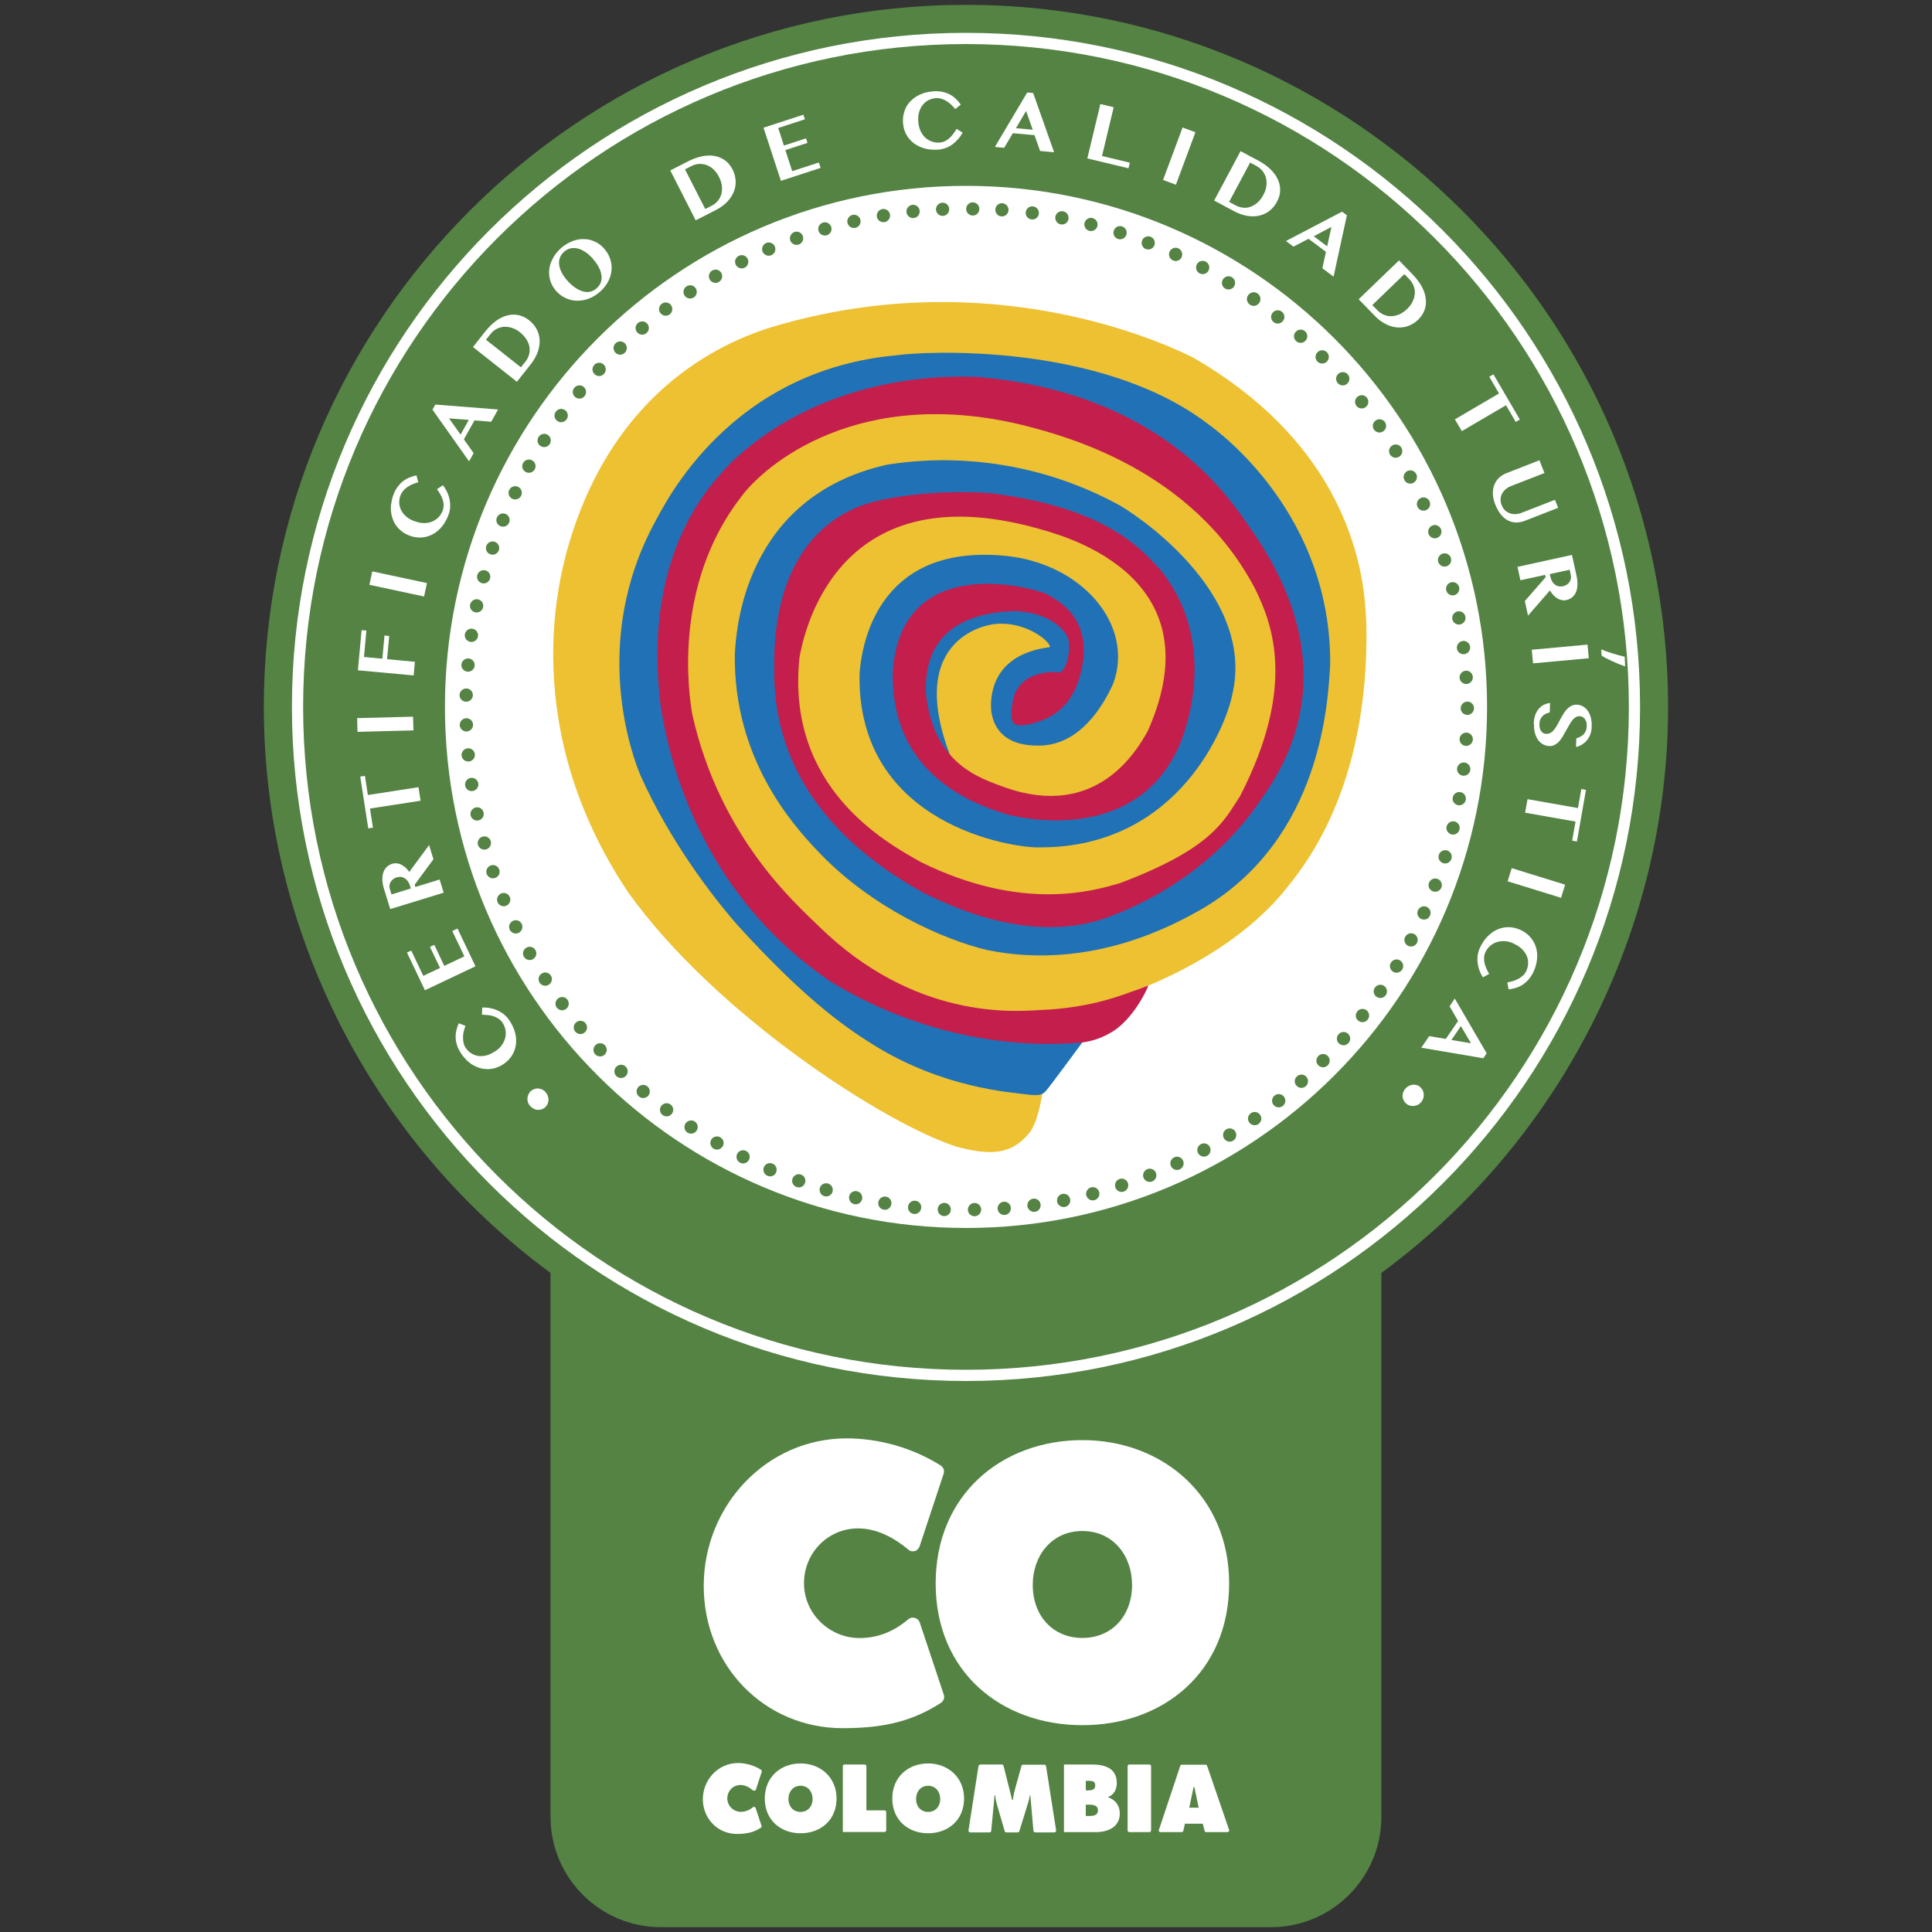 <svg xmlns="http://www.w3.org/2000/svg" id="Layer_1" data-name="Layer 1" viewBox="0 0 200 200"><rect x="0" y="0" width="200" height="200" fill="#333333" stroke="none"/><defs><style>      .cls-1 {        fill: #c41e4d;      }      .cls-2 {        fill: none;        stroke: #fff;        stroke-linecap: round;        stroke-linejoin: round;        stroke-width: 1.16px;      }      .cls-3 {        fill: #548344;      }      .cls-4 {        fill: #2171b6;      }      .cls-5 {        fill: #edc131;      }      .cls-6 {        fill: #fff;      }    </style></defs><path class="cls-3" d="M131.58,199.5h-63.17c-6.3,0-11.42-5.12-11.42-11.42v-56.31c-18.59-13.67-29.68-35.54-29.68-58.59C27.32,33.1,59.92.5,100,.5s72.68,32.6,72.68,72.68c0,23.05-11.09,44.93-29.68,58.59v56.31c0,6.3-5.12,11.42-11.42,11.42Z"></path><g><path class="cls-6" d="M153.94,73.18c0,29.79-24.15,53.94-53.94,53.94s-53.94-24.15-53.94-53.94,24.15-53.94,53.94-53.94,53.94,24.15,53.94,53.94Z"></path><path class="cls-2" d="M169.2,73.18c0,38.22-30.98,69.2-69.2,69.2S30.8,111.4,30.8,73.18,61.78,3.98,100,3.98s69.2,30.98,69.2,69.19Z"></path><g><g><path class="cls-6" d="M127.24,163.91c0,9.18-6.81,14.68-15.19,14.68s-15.19-5.5-15.19-14.68,6.84-14.83,15.19-14.83,15.19,5.84,15.19,14.83ZM106.91,164.06c0,3.26,2.13,5.5,5.14,5.5s5.14-2.24,5.14-5.5c0-3.03-1.97-5.57-5.14-5.57s-5.14,2.54-5.14,5.57Z"></path><path class="cls-6" d="M94.7,160.56c-.12.03-.39.09-.68-.14,0,0,0,0,0-.02-1.49-1.23-3.26-2.18-5.2-2.18-3.09,0-5.59,2.51-5.59,5.68s2.67,5.67,5.74,5.67c1.97,0,3.61-.72,5.05-1.94,0,0,0,0,0,0,.29-.24.59-.18.72-.13.39.11.49.51.49.51l2.47,7.42s.1.29-.03.53c-.05.1-.13.24-.29.34,0,0,0,.01-.02.01-2.65,1.67-5.37,2.59-10.13,2.59-8.07,0-14.38-6.44-14.38-14.73s6.49-15.27,14.79-15.27c3.09,0,6.58.83,9.73,2.8,0,0,.01,0,.01,0,.16.11.27.3.3.37.1.23-.02.57-.02.57l-2.47,7.46s-.15.37-.49.47Z"></path></g><g><path class="cls-6" d="M86.6,186.18c0,2.25-1.67,3.6-3.72,3.6s-3.71-1.35-3.71-3.6,1.67-3.63,3.71-3.63,3.72,1.43,3.72,3.63ZM81.62,186.22c0,.8.51,1.35,1.25,1.35s1.25-.55,1.25-1.35c0-.74-.48-1.36-1.25-1.36s-1.25.62-1.25,1.36Z"></path><path class="cls-6" d="M87.3,182.71c.06-.06.13-.05.13-.05h2.08s.07,0,.13.06c.06.06.05.13.05.13v4.56h1.87s.08,0,.14.06c.06.07.04.13.04.13v1.88s0,.07-.06.12c-.04.05-.12.05-.12.05h-4.31v-6.81s0-.08.05-.14Z"></path><path class="cls-6" d="M99.8,186.18c0,2.25-1.67,3.6-3.72,3.6s-3.71-1.35-3.71-3.6,1.67-3.63,3.71-3.63,3.72,1.43,3.72,3.63ZM94.83,186.22c0,.8.51,1.35,1.25,1.35s1.25-.55,1.25-1.35c0-.74-.48-1.36-1.25-1.36s-1.25.62-1.25,1.36Z"></path><path class="cls-6" d="M101.38,182.71c.06-.05.12-.05.12-.05h2.21s.07,0,.12.05c.05.04.06.1.06.1l.89,3.53h.07c.05-.3.09-.63.17-.93l.72-2.61s.01-.05.06-.09c.04-.03.12-.03.12-.03h2.19s.07,0,.12.05c.06.05.06.12.06.12l1.04,6.63s.01.08-.06.15c-.04.06-.12.06-.12.06h-1.98s-.07,0-.13-.05c-.05-.05-.06-.11-.06-.11l-.32-3.67h-.05c-.05.23-.09.48-.16.7l-.93,3.01s-.02.05-.07.09c-.04.03-.1.03-.1.03h-1.16s-.06,0-.11-.03c-.05-.04-.07-.09-.07-.09l-.83-2.84c-.07-.29-.14-.57-.15-.87h-.08c-.03.28-.04.57-.07.85l-.27,2.83s0,.06-.06.1c-.05.05-.12.05-.12.05h-1.99s-.08,0-.13-.06c-.07-.07-.05-.16-.05-.16l1.03-6.63s0-.05.06-.1Z"></path><path class="cls-6" d="M110.14,182.66h2.84c1.31,0,2.63.32,2.63,1.93,0,.62-.29,1.22-.88,1.42v.05c.73.27,1.19.83,1.19,1.67,0,1.44-1.28,1.93-2.46,1.93h-3.32v-6.99ZM112.63,185.34c.35,0,.75-.04.75-.52,0-.51-.45-.47-.81-.47h-.17v.99h.22ZM112.4,187.99h.28c.4,0,.98,0,.98-.59s-.63-.58-1.02-.58h-.24v1.17Z"></path><path class="cls-6" d="M116.78,182.71c.06-.06.13-.05.13-.05h2.07s.07,0,.13.06c.06.06.05.13.05.13v6.63s0,.07-.05.13c-.04.05-.13.05-.13.05h-2.07s-.06,0-.12-.05c-.06-.05-.06-.13-.06-.13v-6.63s0-.08.06-.14Z"></path><path class="cls-6" d="M122.44,189.62s-.12.04-.12.04h-2.18s-.1,0-.14-.06c-.07-.09-.03-.17-.03-.17l2.21-6.63s.02-.05.06-.09c.04-.03.11-.03.11-.03h2.44s.06,0,.11.03c.04.03.06.09.06.09l2.28,6.64s.02.09-.04.16c-.06.07-.14.06-.14.06h-2.19s-.08,0-.11-.04c-.06-.05-.06-.1-.06-.1l-.19-.73h-1.85l-.16.73s0,.06-.07.1ZM124.09,187.13s-.4-1.83-.44-2.13h-.09l-.45,2.13h.98Z"></path><path class="cls-6" d="M78.1,185.36s-.1.02-.17-.04h0c-.36-.3-.8-.54-1.27-.54-.76,0-1.37.61-1.37,1.39s.65,1.39,1.4,1.39c.48,0,.89-.18,1.24-.47h0c.07-.06.15-.05.17-.04.1.03.13.13.13.13l.6,1.82s.03.07,0,.13c-.01.02-.03.06-.07.08h0c-.65.41-1.31.64-2.48.64-1.97,0-3.52-1.58-3.52-3.6s1.59-3.74,3.63-3.74c.75,0,1.61.2,2.38.69h0s.06.07.08.09c.03.05,0,.14,0,.14l-.6,1.83s-.04.09-.12.12Z"></path></g></g><g><g><path class="cls-6" d="M56.45,114.62c-.11.1-.24.17-.37.22-.14.04-.28.06-.42.05-.14,0-.28-.05-.41-.11-.13-.07-.25-.16-.36-.27-.1-.12-.18-.24-.23-.38-.05-.14-.07-.28-.06-.42,0-.14.04-.28.1-.41.06-.13.14-.25.25-.35.11-.1.24-.17.37-.22.14-.04.27-.06.41-.05.14.01.27.05.4.11.13.06.25.15.35.27.1.12.18.25.23.39.05.14.07.28.07.42,0,.14-.03.27-.09.4-.06.13-.14.25-.26.35Z"></path><path class="cls-6" d="M51.26,108.84c.31-.21.55-.44.72-.7.17-.26.29-.52.34-.78.05-.27.05-.53,0-.79-.06-.26-.16-.5-.31-.71-.11-.17-.25-.3-.41-.41-.16-.1-.33-.19-.51-.25-.18-.06-.38-.1-.58-.12-.2-.02-.41-.03-.62-.04l.03-.74c.24-.01.49,0,.75.05.26.04.51.11.76.22.25.1.48.24.7.41.22.17.42.38.58.62.28.41.48.83.6,1.26.12.43.15.84.1,1.24-.05.4-.18.78-.39,1.13-.21.35-.5.65-.88.91-.24.17-.49.29-.75.38-.26.09-.52.14-.78.15-.26.01-.52-.01-.79-.07-.26-.06-.51-.16-.76-.29-.24-.13-.48-.3-.7-.51-.22-.21-.43-.45-.61-.72-.19-.28-.33-.55-.42-.82-.09-.27-.15-.54-.16-.81-.01-.27.01-.53.07-.78.06-.26.14-.5.26-.74l.68.26c-.07.2-.13.4-.18.6-.05.2-.07.41-.07.6,0,.2.02.39.06.58.04.19.12.36.23.52.15.22.33.4.55.54.22.14.46.23.72.28.26.04.55.03.84-.05.3-.07.6-.22.91-.43Z"></path><path class="cls-6" d="M42.13,98.61l.44-.21,1.25,2.62,1.73-.82-1.04-2.18.45-.21,1.03,2.18,2.08-.99-1.25-2.62.54-.26,1.86,3.91-5.23,2.48-1.86-3.9Z"></path><path class="cls-6" d="M40.4,94.12l-.64-2.08c-.11-.36-.17-.68-.18-.98,0-.29.03-.55.11-.77.08-.22.2-.4.35-.55.16-.15.34-.25.56-.32.16-.05.31-.06.47-.05.16.02.32.06.47.14.15.08.3.18.44.3.14.13.27.28.39.45l2.05-2.78.45,1.47-1.94,2.63.07.24,2.51-.77.42,1.36-5.54,1.7ZM42.53,91.98l-.09-.3c-.05-.17-.12-.31-.21-.44-.09-.13-.2-.23-.31-.31-.12-.08-.25-.13-.39-.15-.14-.02-.29,0-.45.04-.15.04-.27.11-.38.19-.11.08-.19.18-.26.29-.07.11-.1.23-.12.35-.02.13,0,.25.04.39l.17.55,2.01-.62Z"></path><path class="cls-6" d="M37.29,80.39l.49-.07.3,1.98,5.24-.81.22,1.4-5.24.81.31,1.98-.49.07-.83-5.37Z"></path><path class="cls-6" d="M37.01,75.76l-.04-1.42,5.79-.15.04,1.42-5.79.15Z"></path><path class="cls-6" d="M37.44,65.23l.49.05-.25,2.73,1.9.18.22-2.4.49.05-.22,2.4,2.88.27-.13,1.41-5.77-.53.38-4.14Z"></path><path class="cls-6" d="M38.24,60.54l.3-1.39,5.66,1.21-.3,1.39-5.66-1.21Z"></path><path class="cls-6" d="M42.97,53.97c.35.13.68.19.99.18.31-.01.59-.07.83-.18.25-.11.46-.27.64-.46.18-.2.31-.42.4-.67.07-.19.1-.38.09-.57,0-.19-.04-.37-.1-.56-.06-.18-.14-.37-.24-.54-.1-.18-.21-.35-.34-.53l.61-.41c.15.19.28.4.4.64.12.23.21.48.27.74.06.26.09.53.08.81,0,.28-.06.56-.16.84-.17.47-.39.88-.67,1.22-.28.35-.59.62-.95.81-.35.2-.73.31-1.14.35-.41.03-.83-.02-1.25-.18-.28-.1-.53-.23-.75-.39-.22-.16-.42-.34-.58-.55-.17-.2-.3-.43-.4-.68-.1-.25-.17-.51-.21-.79-.04-.28-.04-.57,0-.87.04-.3.11-.61.22-.92.11-.31.25-.59.42-.82.17-.23.35-.44.56-.6.21-.17.43-.3.67-.4.24-.1.49-.18.75-.23l.19.71c-.2.06-.4.12-.6.21-.19.08-.37.18-.53.29-.16.11-.31.24-.43.39-.12.15-.22.31-.29.49-.09.25-.13.51-.12.77.01.26.08.51.2.75.12.24.3.46.53.66.23.2.53.36.88.49Z"></path><path class="cls-6" d="M45.07,41.88l6.49.51-.71,1.27-1.73-.14-1.1,1.96,1.01,1.43-.47.85-3.79-5.35.3-.54ZM47.68,44.99l.85-1.52-2.05-.16,1.2,1.68Z"></path><path class="cls-6" d="M48.96,35.93l1.3-1.65c.34-.42.69-.77,1.07-1.05.38-.28.77-.47,1.16-.57.39-.11.78-.12,1.17-.04.39.08.76.25,1.12.54.32.25.57.55.76.89.19.34.29.71.32,1.11.03.4-.04.81-.18,1.24-.15.43-.39.87-.73,1.3l-1.44,1.82-4.54-3.59ZM53.92,38.03l.47-.59c.17-.22.3-.46.37-.71.07-.26.09-.52.05-.79-.04-.27-.14-.53-.31-.8-.16-.26-.39-.51-.68-.75-.26-.2-.52-.35-.8-.44-.28-.09-.55-.13-.83-.12-.27.02-.53.09-.77.21-.24.13-.46.3-.64.54l-.47.59,3.62,2.86Z"></path><path class="cls-6" d="M62.11,30.2c-.23.21-.48.38-.74.52-.26.14-.52.24-.79.31-.27.07-.53.1-.81.1-.27,0-.53-.04-.79-.11-.26-.08-.5-.19-.74-.33-.24-.15-.45-.33-.65-.55-.2-.22-.35-.45-.47-.7-.12-.25-.2-.5-.24-.76-.04-.26-.05-.52-.02-.79.03-.27.1-.53.2-.78.1-.25.23-.5.4-.74.17-.24.37-.46.6-.67.23-.21.48-.38.73-.52.26-.14.52-.25.78-.32.26-.07.53-.11.8-.11.27,0,.53.03.78.1.25.07.49.18.73.32.23.14.44.32.64.54.2.23.37.47.49.72.12.25.21.51.26.78.05.26.06.53.03.8-.03.27-.09.53-.19.79-.1.26-.23.51-.4.74-.17.24-.37.46-.6.67ZM61.78,29.83c.21-.19.35-.4.43-.64.07-.24.09-.49.04-.76-.04-.27-.14-.54-.3-.83-.15-.28-.36-.56-.6-.84-.24-.27-.5-.5-.76-.67-.26-.18-.52-.3-.77-.36-.26-.07-.5-.07-.75-.02-.24.05-.47.17-.68.36-.21.19-.36.4-.44.64-.08.24-.1.48-.06.74.04.26.13.53.28.81.15.28.34.55.59.82.25.28.51.51.77.69.26.18.53.31.79.39.26.07.51.09.76.04.25-.05.48-.17.69-.36Z"></path><path class="cls-6" d="M69.38,17.65l1.87-.96c.48-.24.95-.41,1.41-.51.46-.09.89-.11,1.29-.04.4.07.76.22,1.09.45.32.23.59.55.79.95.19.36.29.74.32,1.13.03.39-.03.77-.17,1.14-.14.37-.37.72-.68,1.06-.31.33-.72.63-1.21.88l-2.07,1.06-2.63-5.16ZM73,21.64l.67-.34c.25-.13.46-.29.63-.5.17-.2.3-.44.37-.7.07-.26.09-.55.06-.85-.04-.31-.14-.63-.31-.96-.15-.29-.33-.53-.54-.74-.21-.2-.45-.35-.7-.45-.25-.1-.52-.14-.79-.13-.27.01-.54.08-.81.22l-.67.34,2.1,4.11Z"></path><path class="cls-6" d="M83.17,11.88l.15.47-2.76.9.59,1.82,2.29-.75.15.47-2.29.75.71,2.18,2.76-.9.18.56-4.11,1.34-1.8-5.5,4.11-1.34Z"></path><path class="cls-6" d="M95.06,12.59c.03.37.11.7.24.98.13.28.3.51.5.69.2.18.43.31.68.4.25.08.51.12.77.1.2-.01.39-.06.56-.14.17-.08.33-.19.47-.32.15-.13.28-.27.4-.44.12-.17.24-.34.35-.52l.62.39c-.11.21-.25.42-.42.62-.17.2-.36.38-.57.55-.21.16-.45.3-.71.4-.26.1-.54.17-.83.19-.5.03-.96,0-1.39-.12-.43-.12-.8-.3-1.13-.54-.32-.24-.58-.54-.78-.9-.2-.36-.31-.77-.34-1.22-.02-.29,0-.57.05-.84.06-.27.14-.52.26-.75.12-.23.27-.45.46-.64.19-.19.4-.36.64-.51.24-.14.5-.26.79-.35.29-.09.6-.14.93-.17.33-.02.64,0,.92.05.28.06.54.15.78.27.24.12.45.28.64.46.19.18.36.38.51.6l-.57.46c-.13-.16-.28-.32-.43-.46-.15-.14-.31-.27-.48-.37-.17-.1-.35-.18-.53-.24-.18-.05-.37-.08-.57-.06-.27.02-.51.09-.75.2-.23.12-.44.28-.6.49-.17.21-.3.46-.38.75-.09.29-.12.63-.09,1.01Z"></path><path class="cls-6" d="M106.95,9.62l2.17,6.14-1.45-.13-.58-1.64-2.24-.2-.9,1.51-.96-.09,3.35-5.64.61.06ZM105.17,13.27l1.74.16-.69-1.94-1.05,1.78Z"></path><path class="cls-6" d="M113.91,10.77l1.38.33-1.21,5.05,2.88.69-.14.58-4.26-1.02,1.35-5.63Z"></path><path class="cls-6" d="M122.42,13.2l1.33.49-2.02,5.43-1.33-.49,2.02-5.43Z"></path><path class="cls-6" d="M128.43,15.65l1.85.99c.48.25.88.54,1.22.87.34.32.6.67.77,1.04.17.37.26.75.25,1.15,0,.4-.12.79-.33,1.19-.19.36-.44.66-.74.91-.3.25-.65.41-1.04.51-.39.1-.8.11-1.26.04-.45-.07-.92-.23-1.41-.49l-2.05-1.1,2.73-5.11ZM127.24,20.9l.67.36c.25.13.5.21.77.24.27.03.53,0,.78-.1.26-.09.5-.24.73-.44.23-.21.43-.47.61-.81.15-.29.25-.58.29-.87.04-.29.03-.57-.03-.83-.06-.26-.18-.5-.34-.72-.17-.22-.38-.4-.64-.54l-.67-.36-2.17,4.07Z"></path><path class="cls-6" d="M139.43,22.28l-1.38,6.36-1.16-.87.37-1.7-1.8-1.35-1.56.81-.78-.58,5.81-3.04.49.37ZM135.99,24.45l1.4,1.05.44-2.01-1.83.97Z"></path><path class="cls-6" d="M144.82,26.95l1.46,1.51c.37.39.67.79.9,1.2.22.41.36.82.41,1.23.05.4.02.79-.11,1.17-.13.38-.35.72-.68,1.04-.29.28-.62.49-.99.63-.36.14-.74.19-1.14.17-.4-.03-.8-.14-1.21-.35-.41-.2-.81-.5-1.19-.9l-1.62-1.67,4.17-4.02ZM142.06,31.58l.53.54c.19.2.41.35.66.46.25.11.5.16.78.15.27,0,.55-.07.83-.19.28-.12.56-.32.83-.58.23-.23.42-.47.54-.74.13-.26.2-.53.23-.8.02-.27-.01-.54-.11-.79-.09-.26-.24-.49-.44-.71l-.53-.54-3.32,3.2Z"></path><path class="cls-6" d="M157.33,43.43l-.42.25-1.01-1.73-4.57,2.68-.72-1.22,4.57-2.68-1.01-1.73.43-.25,2.74,4.69Z"></path><path class="cls-6" d="M159.36,47.64l.52,1.33-3.47,1.35c-.21.08-.39.19-.55.33-.16.14-.28.29-.37.46-.09.17-.14.36-.15.56-.01.2.02.41.11.62.08.21.2.39.34.53.15.14.31.24.49.31.18.07.38.1.59.09.21,0,.42-.05.63-.13l3.47-1.35.33.83-3.47,1.35c-.28.11-.56.16-.85.17-.29,0-.56-.06-.83-.19-.27-.13-.52-.33-.75-.6-.23-.27-.43-.63-.61-1.07-.16-.4-.24-.77-.25-1.11-.01-.34.04-.66.15-.93.11-.28.27-.52.48-.72.21-.2.45-.36.73-.47l3.45-1.35Z"></path><path class="cls-6" d="M162.73,57.46l.47,2.12c.08.37.11.69.1.99-.02.29-.07.54-.17.76-.1.21-.23.39-.4.52-.17.13-.36.22-.59.27-.16.04-.32.04-.48,0-.16-.03-.31-.09-.45-.18-.15-.09-.28-.2-.41-.34-.13-.14-.25-.3-.35-.48l-2.27,2.61-.33-1.51,2.15-2.46-.05-.25-2.56.56-.3-1.39,5.66-1.24ZM160.43,59.42l.07.3c.04.17.1.32.17.46.08.13.18.24.29.33.11.09.24.15.38.18.14.03.29.03.45,0,.15-.03.28-.09.39-.16.12-.07.21-.16.28-.26.07-.1.12-.21.15-.34.03-.12.02-.25,0-.39l-.12-.56-2.06.45Z"></path><path class="cls-6" d="M164.34,66.73l.13,1.41-5.77.53-.13-1.41,5.77-.53Z"></path><path class="cls-6" d="M158.77,74.95c.01-.35.06-.65.15-.91.09-.26.21-.48.36-.65.15-.18.32-.32.52-.42.2-.1.42-.17.66-.2l-.03.98c-.15.03-.28.08-.41.14-.13.06-.24.14-.34.24-.09.1-.17.22-.23.35-.06.14-.09.3-.09.48,0,.12,0,.24.03.36.02.12.06.23.12.32.05.09.13.17.22.23.09.06.2.09.34.1.17,0,.33-.03.46-.12.14-.08.26-.2.37-.34.11-.14.22-.3.32-.49.1-.18.2-.37.3-.56.1-.19.21-.38.32-.56.11-.18.23-.34.37-.49.13-.14.28-.25.45-.34.17-.08.35-.12.56-.12.23,0,.44.06.64.17.19.11.36.26.5.45.14.19.24.43.32.71.07.28.1.59.09.95,0,.29-.06.56-.14.79-.09.23-.21.44-.35.61-.15.18-.31.32-.51.44-.19.12-.4.21-.62.26l.03-.89c.14-.05.27-.1.4-.17.13-.06.24-.14.34-.24.1-.1.18-.22.24-.36.06-.14.09-.31.1-.51,0-.18-.01-.34-.06-.47-.05-.13-.1-.23-.18-.31-.07-.08-.15-.14-.24-.18-.09-.04-.18-.06-.27-.06-.15,0-.3.04-.42.12-.13.09-.25.2-.36.35-.11.15-.22.31-.32.5-.1.19-.21.38-.32.57-.11.2-.22.39-.33.58-.11.19-.24.36-.37.5-.14.15-.29.26-.45.35-.16.09-.34.13-.54.12-.23,0-.45-.06-.65-.17-.2-.1-.37-.25-.52-.45-.14-.2-.26-.44-.33-.72-.08-.29-.11-.61-.1-.98Z"></path><path class="cls-6" d="M163.23,87.11l-.48-.09.35-1.97-5.22-.92.25-1.4,5.22.92.35-1.97.48.09-.94,5.35Z"></path><path class="cls-6" d="M162.02,91.58l-.42,1.36-5.53-1.71.42-1.36,5.53,1.71Z"></path><path class="cls-6" d="M156.73,97.69c-.34-.16-.66-.25-.97-.26-.31-.02-.59.02-.85.11-.26.09-.48.22-.68.4-.19.18-.35.39-.46.63-.09.18-.13.37-.14.56,0,.19,0,.38.05.57.04.19.11.38.19.56.08.19.18.37.29.56l-.65.35c-.13-.2-.25-.42-.34-.67-.1-.24-.16-.5-.2-.76-.04-.27-.04-.54,0-.82.03-.28.11-.55.24-.82.21-.45.47-.84.78-1.16.31-.32.65-.56,1.02-.72.37-.16.76-.25,1.17-.24.41,0,.82.1,1.23.29.27.12.5.27.71.45.21.18.39.38.53.6.15.22.26.46.34.71.08.26.13.52.14.8.01.28-.02.57-.08.86-.06.3-.16.6-.3.9-.14.3-.3.56-.49.78-.19.22-.39.4-.61.55-.22.15-.46.26-.71.34-.25.08-.51.13-.77.16l-.13-.72c.21-.04.41-.09.61-.15.2-.06.39-.15.56-.24.17-.1.33-.21.47-.35.14-.13.25-.29.33-.47.11-.24.17-.49.18-.75.01-.26-.03-.52-.13-.76-.1-.25-.26-.48-.47-.7-.22-.22-.5-.41-.84-.57Z"></path><path class="cls-6" d="M153.55,109.55l-6.42-1.09.82-1.2,1.72.29,1.27-1.86-.88-1.52.54-.8,3.3,5.67-.35.51ZM151.23,106.22l-.98,1.44,2.03.34-1.05-1.78Z"></path><path class="cls-6" d="M147.03,112.55c.11.1.2.21.26.34.06.13.09.27.1.41,0,.14-.01.28-.06.42-.05.14-.12.27-.23.39-.1.12-.22.21-.35.27-.13.06-.27.1-.41.11-.14,0-.28,0-.42-.05-.14-.04-.26-.11-.37-.21-.11-.1-.2-.22-.26-.35-.06-.13-.09-.26-.1-.4,0-.14.02-.28.07-.41.05-.14.12-.27.23-.38.1-.12.22-.21.36-.28.13-.07.27-.11.41-.12.14-.01.28,0,.41.04.14.04.26.11.38.21Z"></path></g><path class="cls-6" d="M165.77,67.23c.6.26,1.68.59,2.42.75l.04,1.01c-.86-.3-1.97-.81-2.43-1.12l-.04-.64Z"></path></g><g><path class="cls-5" d="M109.14,109.48s4.9-3.71,5.61-4.59c.71-.89,1.84-1.94,2.78-2.32.94-.39,9.85-3.59,15.38-10.29,1.77-2.21,8.84-10.28,8.54-27.61-.18-2.03.31-17.12-17.92-27.64-1.86-.93-19.18-9.54-41.35-3.81-1.5.51-17.89,3.25-23.55,24.01-.64,2.62-5.04,18.05,6.4,35.15,9.11,12.73,26.79,24.08,34.08,26.35,3.13.8,5.65,1.03,7.64-1.72.69-1.15,1.14-3.1,1.54-6.48.04-1.2.84-1.04.84-1.04Z"></path><path class="cls-4" d="M112.97,106.65s-4.38,5.96-4.67,6.25c-.29.3-.45.61-1.98.4-1.65-.23-8.66-.62-15.94-5.16-3.31-2.06-7.35-5.04-13.98-12.31-2.76-3.14-7.1-8.87-10.08-15.52-.79-1.84-5.32-13.79,1.51-26.32.98-1.76,7.62-15.69,25.07-17.22,2.57-.39,20.86-1.39,32.03,7.03,1.64,1.16,12.87,9.65,12.77,24.97-.22,3.67-.78,17.96-13.23,25.3-2.44,1.37-11.28,6.52-22.27,4.28-4.5-1.07-12.03-4.36-17.62-10.32-2.6-2.75-8.67-9.56-8.51-20.34.13-2.2.83-16.22,15.73-19.58,2.46-.39,12.7-1.93,23.84,4.06,1.52.77,14.42,9.09,11.93,19.71-.54,2.91-5.37,15.91-20,15.84-2.55.08-18.88-2.23-18.59-17.96.15-2.18,1.36-13.56,15.09-12.22,7.94.77,13.38,7.15,11.18,13.2-1.03,2.3-3.52,6.57-7.9,6.44-1.79,0-4.23-.54-4.72-3.44-.16-1.38-.16-5.89,5.91-6.73.76.08-1.62-2.6-5.24-2.44-1.9.08-10.26,2.22-4.08,15.67.65,1.15,8.24,4.89,15.34,2.22,2.01-1.22,6.78-3.74,7.48-12.31-.05-2.75.87-13.68-16.26-17.35-3.36-.38-17.62-2.68-22.28,7.41-1.19,2.75-6.88,16.51,8.24,28.44,2.82,1.99,12.14,7.49,22.87,4.59,4.01-1.53,11.98-4.59,15.61-12.23,1.84-3.36,5.69-12.38.87-21.18-2.39-3.67-9.59-16.21-28.18-18.42-3.63-.31-13.71-1.15-23.41,5.04-1.95,1.38-11.71,9.33-9.7,25.76,1.46,6.65,5.96,23.32,22.38,30.65,3.2,1.53,10.98,4.45,20.8,3.79Z"></path><path class="cls-1" d="M109.79,69.61s-3.79-.54-4.82,2.45c-.27.99-.36,2.05-.16,2.6.27.73,1.68.38,2.82,0,1.14-.38,3.14-1.38,4.07-4.36.49-1.68,1.76-6.34-3.52-8.87-1.94-.76-14.96-4.13-15.77,8.18.05,2.45-.16,11.24,12.03,14.75,1.95.46,13.33,2.83,17.72-7.34.7-1.76,3.96-10.7-2.11-18.12-1.41-1.38-4.68-6.07-16.58-7.72-1.5-.28-7.53-.54-12.74.69-1.47.38-10.08,2.29-10.57,15.75.05,2.98-1.46,15.6,15.66,24.92,2.28,1.07,11,5.5,19.19,2.29,2.22-.84,9.81-3.9,15.23-11.62,1.49-2.27,10.02-12.59-.38-27.9-1.84-2.52-8.46-14.5-28.56-16.28-2.06-.08-15.34-.77-25.47,8.71-1.3,1.45-9.54,8.64-7.43,25.38.61,4.03,3.42,18.96,17.62,28.51,2.51,1.55,12.38,7.34,25.72,6.31,1.36-.08,3.04-.71,4.2-1.72,1.86-1.62,2.89-4,2.92-4.17,0-.06-.49.18-.95.34-1.49.49-4.67,1.95-10.27,2.17-2.6.15-12.94,1.05-22.86-8.66-2.33-2.29-10.24-9.12-13.12-21.96-.36-2.12-2.03-13.36,5.08-22.53,2.36-3.21,12.24-11.75,29.71-7.26,3.54.96,17.03,4.34,23.52,16.89,1.76,3.61,4.24,10.07-1.61,21.39-1.65,2.52-2.85,5.39-12.44,9-2.65.76-10.01,3.02-20.58-2.18-3.69-2.07-13.98-7.72-12.58-21.18.33-1.76,3.36-19.27,24.61-13.38,1.73.53,18.86,4.43,11.43,21.02-1.08,1.91-5.2,9.17-14.74,5.81-2.71-.99-7.53-2.45-8.24-10.01.05-1.99.05-8.03,9.38-8.26,1.07.1,3.98.36,5.31,2.68.33.88.11,1.88-.05,2.52-.2.78-.65,1.15-.65,1.15Z"></path></g><g><path class="cls-3" d="M98.26,21.67c0,.38-.31.68-.68.68s-.69-.31-.69-.68.31-.69.69-.69.68.31.68.69Z"></path><path class="cls-3" d="M98.43,125.2c0,.38-.3.69-.68.69s-.68-.31-.68-.69.31-.68.68-.68.68.31.68.68Z"></path><path class="cls-3" d="M101.38,21.67c-.02.38-.35.67-.72.64-.38-.02-.67-.35-.64-.72.02-.38.35-.67.72-.64.38.02.67.35.64.72Z"></path><path class="cls-3" d="M95.36,125.03c-.02.38-.35.67-.72.64-.38-.02-.67-.35-.64-.73.02-.38.35-.67.73-.64.38.02.67.35.64.73Z"></path><path class="cls-3" d="M104.4,21.8c-.04.38-.38.64-.76.6-.38-.04-.64-.39-.6-.76.04-.38.38-.64.76-.6.37.05.64.39.6.76Z"></path><path class="cls-3" d="M92.28,124.63c-.05.38-.39.65-.76.6-.38-.04-.65-.38-.6-.76.05-.38.39-.64.76-.6.38.04.64.38.6.76Z"></path><path class="cls-3" d="M107.54,22.16c-.07.37-.42.62-.8.55-.37-.07-.62-.42-.55-.79.07-.37.42-.62.79-.55.37.07.62.42.56.8Z"></path><path class="cls-3" d="M89.25,124.11c-.07.37-.42.62-.79.55-.37-.07-.62-.42-.56-.8.07-.37.42-.62.8-.55.37.07.62.42.55.79Z"></path><path class="cls-3" d="M110.6,22.72c-.09.37-.46.59-.83.5-.37-.09-.59-.46-.51-.83.09-.37.46-.59.83-.51.37.09.59.46.51.83Z"></path><path class="cls-3" d="M86.2,123.33c-.09.37-.46.59-.83.51-.37-.09-.59-.46-.51-.83.09-.37.46-.59.83-.5.37.09.59.46.5.82Z"></path><path class="cls-3" d="M113.6,23.43c-.11.36-.49.57-.86.46-.36-.11-.57-.49-.46-.85.11-.36.49-.57.85-.46.36.11.57.49.46.86Z"></path><path class="cls-3" d="M83.34,122.44c-.11.36-.49.57-.85.45-.36-.11-.57-.49-.46-.85.11-.36.5-.57.86-.46.36.11.57.49.45.85Z"></path><path class="cls-3" d="M116.59,24.33c-.13.36-.53.53-.88.4-.36-.13-.54-.53-.4-.88.13-.36.53-.54.88-.4.35.13.54.53.4.88Z"></path><path class="cls-3" d="M80.36,121.33c-.13.36-.52.54-.88.4-.36-.13-.54-.53-.41-.88.13-.36.53-.54.88-.4.36.13.54.53.4.88Z"></path><path class="cls-3" d="M119.49,25.42c-.15.35-.56.5-.9.35-.35-.15-.5-.56-.35-.9.15-.35.56-.5.9-.35.34.15.5.56.35.9Z"></path><path class="cls-3" d="M77.55,120.03c-.15.35-.56.5-.9.35-.35-.15-.5-.56-.35-.9.15-.35.56-.5.9-.35.35.15.5.56.35.9Z"></path><path class="cls-3" d="M122.31,26.65c-.17.34-.59.47-.92.29-.34-.17-.47-.59-.3-.92.17-.34.59-.47.92-.3.33.17.47.59.3.92Z"></path><path class="cls-3" d="M74.83,118.63c-.17.34-.59.47-.92.3-.34-.17-.47-.59-.3-.92.17-.33.59-.47.93-.29.34.17.47.59.29.92Z"></path><path class="cls-3" d="M125.09,28.04c-.19.33-.62.43-.94.24-.33-.19-.43-.61-.24-.94.19-.33.61-.43.94-.24.32.19.43.61.24.94Z"></path><path class="cls-3" d="M72.13,117.02c-.19.32-.61.43-.94.24-.33-.19-.43-.61-.24-.94.19-.32.62-.43.94-.24.33.19.43.61.24.94Z"></path><path class="cls-3" d="M127.74,29.67c-.21.31-.64.39-.95.18-.31-.21-.39-.64-.18-.95.21-.31.64-.4.95-.18.31.21.39.64.18.95Z"></path><path class="cls-3" d="M69.57,115.27c-.21.31-.64.39-.95.18-.31-.21-.4-.64-.18-.95.21-.31.64-.39.95-.18.31.21.4.64.18.95Z"></path><path class="cls-3" d="M130.32,31.38c-.23.3-.66.36-.96.12-.3-.23-.36-.66-.12-.96.23-.3.66-.36.96-.13.3.23.36.66.13.96Z"></path><path class="cls-3" d="M67.13,113.4c-.23.3-.66.36-.96.13-.3-.23-.36-.66-.13-.96.23-.3.66-.35.96-.12.3.23.36.66.12.96Z"></path><path class="cls-3" d="M130.32,31.38c-.23.3-.66.36-.96.12-.3-.23-.36-.66-.12-.96.23-.3.66-.36.96-.13.3.23.36.66.13.96Z"></path><path class="cls-3" d="M132.81,33.23c-.23.3-.66.36-.96.12-.3-.23-.36-.66-.12-.96.23-.3.66-.36.96-.13.3.23.36.66.13.96Z"></path><path class="cls-3" d="M135.18,35.23c-.23.3-.67.35-.96.12-.3-.23-.36-.66-.12-.96.23-.3.66-.36.96-.13.3.23.36.66.13.96Z"></path><path class="cls-3" d="M137.41,37.37c-.23.3-.66.35-.96.12-.3-.23-.36-.66-.12-.96.23-.3.66-.36.96-.13.3.23.36.66.13.96Z"></path><path class="cls-3" d="M139.54,39.63c-.23.3-.67.36-.96.12-.3-.23-.36-.66-.12-.96.23-.3.66-.36.96-.13.3.23.36.66.13.96Z"></path><path class="cls-3" d="M141.5,42.02c-.23.3-.66.35-.96.12-.3-.23-.36-.66-.12-.96.23-.3.66-.36.96-.13.3.23.36.66.13.96Z"></path><path class="cls-3" d="M143.34,44.51c-.23.3-.66.35-.96.12-.3-.23-.36-.66-.12-.96.23-.3.66-.36.96-.13.3.23.36.66.13.96Z"></path><path class="cls-3" d="M145.02,47.12c-.23.3-.66.35-.96.12-.3-.23-.36-.66-.12-.96.23-.3.66-.36.96-.13.3.23.35.66.13.96Z"></path><path class="cls-3" d="M146.53,49.8c-.23.3-.66.36-.96.12-.3-.23-.36-.66-.12-.96.23-.3.66-.36.96-.13.3.23.36.66.13.96Z"></path><path class="cls-3" d="M147.9,52.6c-.23.3-.67.35-.96.12-.3-.23-.36-.66-.12-.96.23-.3.66-.36.96-.13.3.23.36.66.13.96Z"></path><path class="cls-3" d="M149.07,55.46c-.23.3-.66.36-.96.12-.3-.23-.36-.66-.12-.96.23-.3.66-.36.96-.13.3.23.36.66.13.96Z"></path><path class="cls-3" d="M150.08,58.39c-.23.3-.66.35-.96.12-.3-.23-.36-.66-.12-.96.23-.3.66-.36.96-.13.3.23.35.66.13.96Z"></path><path class="cls-3" d="M150.92,61.37c-.23.3-.66.36-.96.12-.3-.23-.36-.66-.12-.96.23-.3.66-.36.96-.13.3.23.35.66.13.96Z"></path><path class="cls-3" d="M151.56,64.39c-.23.3-.66.35-.96.12-.3-.23-.36-.66-.12-.96.23-.3.66-.36.96-.13.3.23.36.66.13.96Z"></path><path class="cls-3" d="M152.04,67.46c-.23.3-.66.35-.96.12-.3-.23-.36-.66-.12-.96.23-.3.66-.36.96-.13.3.23.36.66.13.96Z"></path><path class="cls-3" d="M152.32,70.54c-.23.3-.66.36-.96.12-.3-.23-.36-.66-.12-.96.23-.3.66-.36.96-.13.3.23.36.66.13.96Z"></path><path class="cls-3" d="M152.44,73.74c-.23.3-.66.36-.96.12-.3-.23-.36-.66-.12-.96.23-.3.66-.36.96-.13.3.23.36.66.13.96Z"></path><path class="cls-3" d="M152.32,76.95c-.23.3-.66.36-.96.12-.3-.23-.36-.66-.12-.96.23-.3.66-.36.96-.13.3.23.36.66.13.96Z"></path><path class="cls-3" d="M152.06,80.04c-.23.3-.66.35-.96.12-.3-.23-.36-.66-.12-.96.23-.3.66-.36.96-.13.3.23.36.66.13.96Z"></path><path class="cls-3" d="M151.6,83.1c-.23.3-.66.36-.96.12-.3-.23-.36-.66-.12-.96.23-.3.66-.36.96-.13.3.23.35.66.13.96Z"></path><path class="cls-3" d="M150.96,86.13c-.23.3-.66.36-.96.12-.3-.23-.36-.66-.12-.96.23-.3.66-.36.96-.13.3.23.35.66.13.96Z"></path><path class="cls-3" d="M150.14,89.12c-.23.3-.66.36-.96.12-.3-.23-.36-.66-.12-.96.23-.3.66-.36.96-.13.3.23.35.66.13.96Z"></path><path class="cls-3" d="M149.11,92.05c-.23.3-.66.35-.96.12-.3-.23-.36-.66-.12-.96.23-.3.66-.36.96-.13.3.23.36.66.13.96Z"></path><path class="cls-3" d="M147.95,94.93c-.23.3-.66.35-.96.12-.3-.23-.36-.66-.12-.96.23-.3.66-.36.96-.13.3.23.35.66.12.96Z"></path><path class="cls-3" d="M146.61,97.72c-.23.3-.66.35-.96.12-.3-.23-.36-.66-.12-.96.23-.3.66-.36.96-.13.3.23.36.66.13.96Z"></path><path class="cls-3" d="M145.11,100.43c-.23.3-.66.35-.96.12-.3-.23-.36-.66-.12-.96.23-.3.66-.36.96-.13.3.23.36.66.13.96Z"></path><path class="cls-3" d="M143.43,103.05c-.23.3-.66.35-.96.12-.3-.23-.36-.66-.12-.96.23-.3.66-.36.96-.13.3.23.36.66.13.96Z"></path><path class="cls-3" d="M141.58,105.55c-.23.3-.66.35-.96.12-.3-.23-.36-.66-.12-.96.23-.3.66-.36.96-.13.3.23.36.66.13.96Z"></path><path class="cls-3" d="M139.62,107.94c-.23.3-.66.35-.96.12-.3-.23-.36-.66-.12-.96.23-.3.66-.36.96-.13.3.23.36.66.13.96Z"></path><path class="cls-3" d="M137.5,110.22c-.23.3-.66.35-.96.12-.3-.23-.36-.66-.12-.96.23-.3.66-.36.96-.13.3.23.36.66.13.96Z"></path><path class="cls-3" d="M135.26,112.35c-.23.3-.66.36-.96.12-.3-.23-.36-.66-.12-.96.23-.3.66-.36.96-.13.3.23.35.66.13.96Z"></path><path class="cls-3" d="M132.91,114.37c-.23.3-.66.35-.96.12-.3-.23-.36-.66-.12-.96.23-.3.66-.36.96-.13.3.23.36.66.13.96Z"></path><path class="cls-3" d="M130.42,116.22c-.23.3-.66.35-.96.12-.3-.23-.36-.66-.12-.96.23-.3.66-.36.96-.13.3.23.36.66.13.96Z"></path><path class="cls-3" d="M127.84,117.92c-.23.3-.67.35-.96.12-.3-.23-.36-.66-.13-.96.23-.3.66-.36.96-.13.3.23.36.66.13.96Z"></path><path class="cls-3" d="M125.17,119.47c-.23.3-.66.35-.96.12-.3-.23-.36-.66-.12-.96.23-.3.66-.36.96-.13.3.23.35.66.13.96Z"></path><path class="cls-3" d="M122.38,120.85c-.23.3-.66.35-.96.12-.3-.23-.36-.66-.12-.96.23-.3.66-.36.96-.13.3.23.36.66.13.96Z"></path><path class="cls-3" d="M119.56,122.09c-.23.3-.66.35-.96.12-.3-.23-.36-.66-.12-.96.23-.3.66-.36.96-.13.3.23.36.66.13.96Z"></path><path class="cls-3" d="M116.65,123.12c-.23.3-.66.36-.96.12-.3-.23-.35-.66-.12-.96.23-.3.66-.36.96-.13.3.23.36.66.13.96Z"></path><path class="cls-3" d="M113.66,124c-.23.3-.66.35-.96.12-.3-.23-.36-.66-.12-.96.23-.3.66-.36.96-.13.3.23.36.66.13.96Z"></path><path class="cls-3" d="M110.65,124.69c-.23.3-.66.35-.96.12-.3-.23-.36-.66-.12-.96.23-.3.66-.36.96-.13.3.23.35.66.13.96Z"></path><path class="cls-3" d="M107.58,125.19c-.23.3-.66.35-.96.12-.3-.23-.36-.66-.12-.96.23-.3.66-.36.96-.13.3.23.35.66.13.96Z"></path><path class="cls-3" d="M104.5,125.51c-.23.3-.66.35-.96.12-.3-.23-.36-.66-.12-.96.23-.3.66-.36.96-.13.3.23.35.66.13.96Z"></path><path class="cls-3" d="M101.42,125.64c-.23.3-.66.35-.96.12-.3-.23-.36-.66-.12-.96.23-.3.66-.36.96-.13.3.23.36.66.13.96Z"></path><path class="cls-3" d="M64.83,111.33c-.23.3-.66.35-.96.12-.3-.23-.36-.66-.12-.96.23-.3.66-.36.96-.13.3.23.36.66.13.96Z"></path><path class="cls-3" d="M62.66,109.1c-.23.3-.66.35-.96.12-.3-.23-.36-.66-.12-.96.23-.3.66-.36.96-.13.3.23.36.66.13.96Z"></path><path class="cls-3" d="M60.62,106.78c-.23.3-.66.35-.96.12-.3-.23-.36-.66-.12-.96.23-.3.66-.36.96-.13.3.23.36.66.13.96Z"></path><path class="cls-3" d="M58.73,104.32c-.23.3-.67.35-.96.12-.3-.23-.36-.66-.12-.96.23-.3.66-.36.96-.13.3.23.35.66.13.96Z"></path><path class="cls-3" d="M56.98,101.78c-.23.3-.66.35-.96.12-.3-.23-.36-.66-.12-.96.23-.3.66-.36.96-.13.3.23.36.66.13.96Z"></path><path class="cls-3" d="M55.37,99.12c-.23.3-.66.35-.96.12-.3-.23-.36-.66-.12-.96.23-.3.66-.36.96-.13.3.23.36.66.13.96Z"></path><path class="cls-3" d="M53.93,96.37c-.23.3-.66.36-.96.12-.3-.23-.36-.66-.12-.96.23-.3.66-.36.96-.13.3.23.36.66.13.96Z"></path><path class="cls-3" d="M52.68,93.55c-.23.3-.66.35-.96.12-.3-.23-.36-.66-.12-.96.23-.3.66-.36.96-.13.3.23.36.66.13.96Z"></path><path class="cls-3" d="M51.57,90.66c-.23.3-.66.35-.96.12-.3-.23-.36-.66-.12-.96.23-.3.66-.36.96-.13.3.23.36.66.13.96Z"></path><path class="cls-3" d="M50.68,87.69c-.23.3-.67.35-.96.12-.3-.23-.36-.66-.12-.96.23-.3.66-.36.96-.13.3.23.35.66.13.96Z"></path><path class="cls-3" d="M49.93,84.68c-.23.3-.67.35-.96.12-.3-.23-.36-.66-.12-.96.23-.3.66-.36.96-.13.3.23.35.66.13.96Z"></path><path class="cls-3" d="M49.37,81.63c-.23.3-.66.35-.96.12-.3-.23-.36-.66-.12-.96.23-.3.66-.36.96-.13.3.23.36.66.13.96Z"></path><path class="cls-3" d="M49.01,78.57c-.23.3-.66.35-.96.12-.3-.23-.36-.66-.12-.96.23-.3.66-.36.96-.13.3.23.36.66.13.96Z"></path><path class="cls-3" d="M48.82,75.46c-.23.3-.66.35-.96.12-.3-.23-.36-.66-.12-.96.23-.3.66-.36.96-.13.3.23.36.66.13.96Z"></path><path class="cls-3" d="M48.8,72.38c-.23.3-.66.35-.96.12-.3-.23-.36-.66-.12-.96.23-.3.66-.36.96-.13.3.23.36.66.13.96Z"></path><path class="cls-3" d="M48.99,69.27c-.23.3-.66.35-.96.12-.3-.23-.36-.66-.12-.96.23-.3.66-.36.96-.13.3.23.36.66.13.96Z"></path><path class="cls-3" d="M49.34,66.19c-.23.3-.66.35-.96.12-.3-.23-.36-.66-.12-.96.23-.3.66-.36.96-.13.3.23.36.66.13.96Z"></path><path class="cls-3" d="M49.88,63.14c-.23.3-.66.35-.96.12-.3-.23-.36-.66-.12-.96.23-.3.66-.36.96-.13.3.23.35.66.13.96Z"></path><path class="cls-3" d="M50.61,60.13c-.23.3-.66.36-.96.12-.3-.23-.36-.66-.12-.96.23-.3.66-.36.96-.13.3.23.35.66.13.96Z"></path><path class="cls-3" d="M51.53,57.16c-.23.3-.66.35-.96.12-.3-.23-.36-.66-.12-.96.23-.3.66-.36.96-.13.3.23.36.66.13.96Z"></path><path class="cls-3" d="M52.61,54.26c-.23.3-.66.35-.96.12-.3-.23-.36-.66-.12-.96.23-.3.66-.36.96-.13.3.23.35.66.13.96Z"></path><path class="cls-3" d="M53.87,51.44c-.23.3-.66.35-.96.12-.3-.23-.36-.66-.12-.96.23-.3.66-.36.96-.13.3.23.36.66.13.96Z"></path><path class="cls-3" d="M55.29,48.68c-.23.3-.66.35-.96.12-.3-.23-.36-.66-.12-.96.23-.3.66-.36.96-.13.3.23.36.66.13.96Z"></path><path class="cls-3" d="M56.87,46.02c-.23.3-.66.35-.96.12-.3-.23-.36-.66-.12-.96.23-.3.66-.36.96-.13.3.23.35.66.13.96Z"></path><path class="cls-3" d="M58.63,43.44c-.23.3-.66.36-.96.12-.3-.23-.36-.66-.12-.96.23-.3.66-.36.96-.13.3.23.36.66.13.96Z"></path><path class="cls-3" d="M60.52,41c-.23.3-.66.35-.96.12-.3-.23-.36-.66-.12-.96.23-.3.66-.36.96-.13.3.23.36.66.13.96Z"></path><path class="cls-3" d="M62.56,38.66c-.23.3-.66.36-.96.12-.3-.23-.36-.66-.12-.96.23-.3.66-.36.96-.13.3.23.35.66.13.96Z"></path><path class="cls-3" d="M64.74,36.45c-.23.3-.66.36-.96.12-.3-.23-.36-.66-.12-.96.23-.3.66-.36.96-.13.3.23.35.66.13.96Z"></path><path class="cls-3" d="M67.02,34.38c-.23.3-.66.35-.96.12-.3-.23-.36-.66-.12-.96.23-.3.66-.36.96-.13.3.23.36.66.13.96Z"></path><path class="cls-3" d="M69.45,32.42c-.23.3-.66.35-.96.12-.3-.23-.36-.66-.12-.96.23-.3.66-.36.96-.13.3.23.35.66.13.96Z"></path><path class="cls-3" d="M71.98,30.64c-.23.3-.66.35-.96.12-.3-.23-.36-.66-.12-.96.23-.3.66-.36.96-.13.3.23.36.66.13.96Z"></path><path class="cls-3" d="M74.61,29.02c-.23.3-.66.35-.96.12-.3-.23-.36-.66-.12-.96.23-.3.66-.36.96-.13.3.23.36.66.13.96Z"></path><path class="cls-3" d="M77.32,27.52c-.23.3-.66.35-.96.12-.3-.23-.36-.66-.12-.96.23-.3.66-.36.96-.13.3.23.35.66.13.96Z"></path><path class="cls-3" d="M80.12,26.21c-.23.3-.66.35-.96.12-.3-.23-.36-.66-.12-.96.23-.3.66-.36.96-.13.3.23.35.66.13.96Z"></path><path class="cls-3" d="M83,25.09c-.23.3-.66.35-.96.12-.3-.23-.36-.66-.12-.96.23-.3.66-.36.96-.13.3.23.36.66.13.96Z"></path><path class="cls-3" d="M85.93,24.12c-.23.3-.66.35-.96.12-.3-.23-.36-.66-.12-.96.23-.3.66-.36.96-.13.3.23.36.66.13.96Z"></path><path class="cls-3" d="M88.94,23.34c-.23.3-.66.35-.96.12-.3-.23-.36-.66-.12-.96.23-.3.66-.36.96-.13.3.23.35.66.13.96Z"></path><path class="cls-3" d="M91.99,22.74c-.23.3-.66.35-.96.12-.3-.23-.36-.66-.12-.96.23-.3.66-.36.96-.13.3.23.36.66.13.96Z"></path><path class="cls-3" d="M95.06,22.31c-.23.3-.66.35-.96.12-.3-.23-.36-.66-.12-.96.23-.3.66-.36.96-.13.3.23.35.66.13.96Z"></path></g></g></svg>